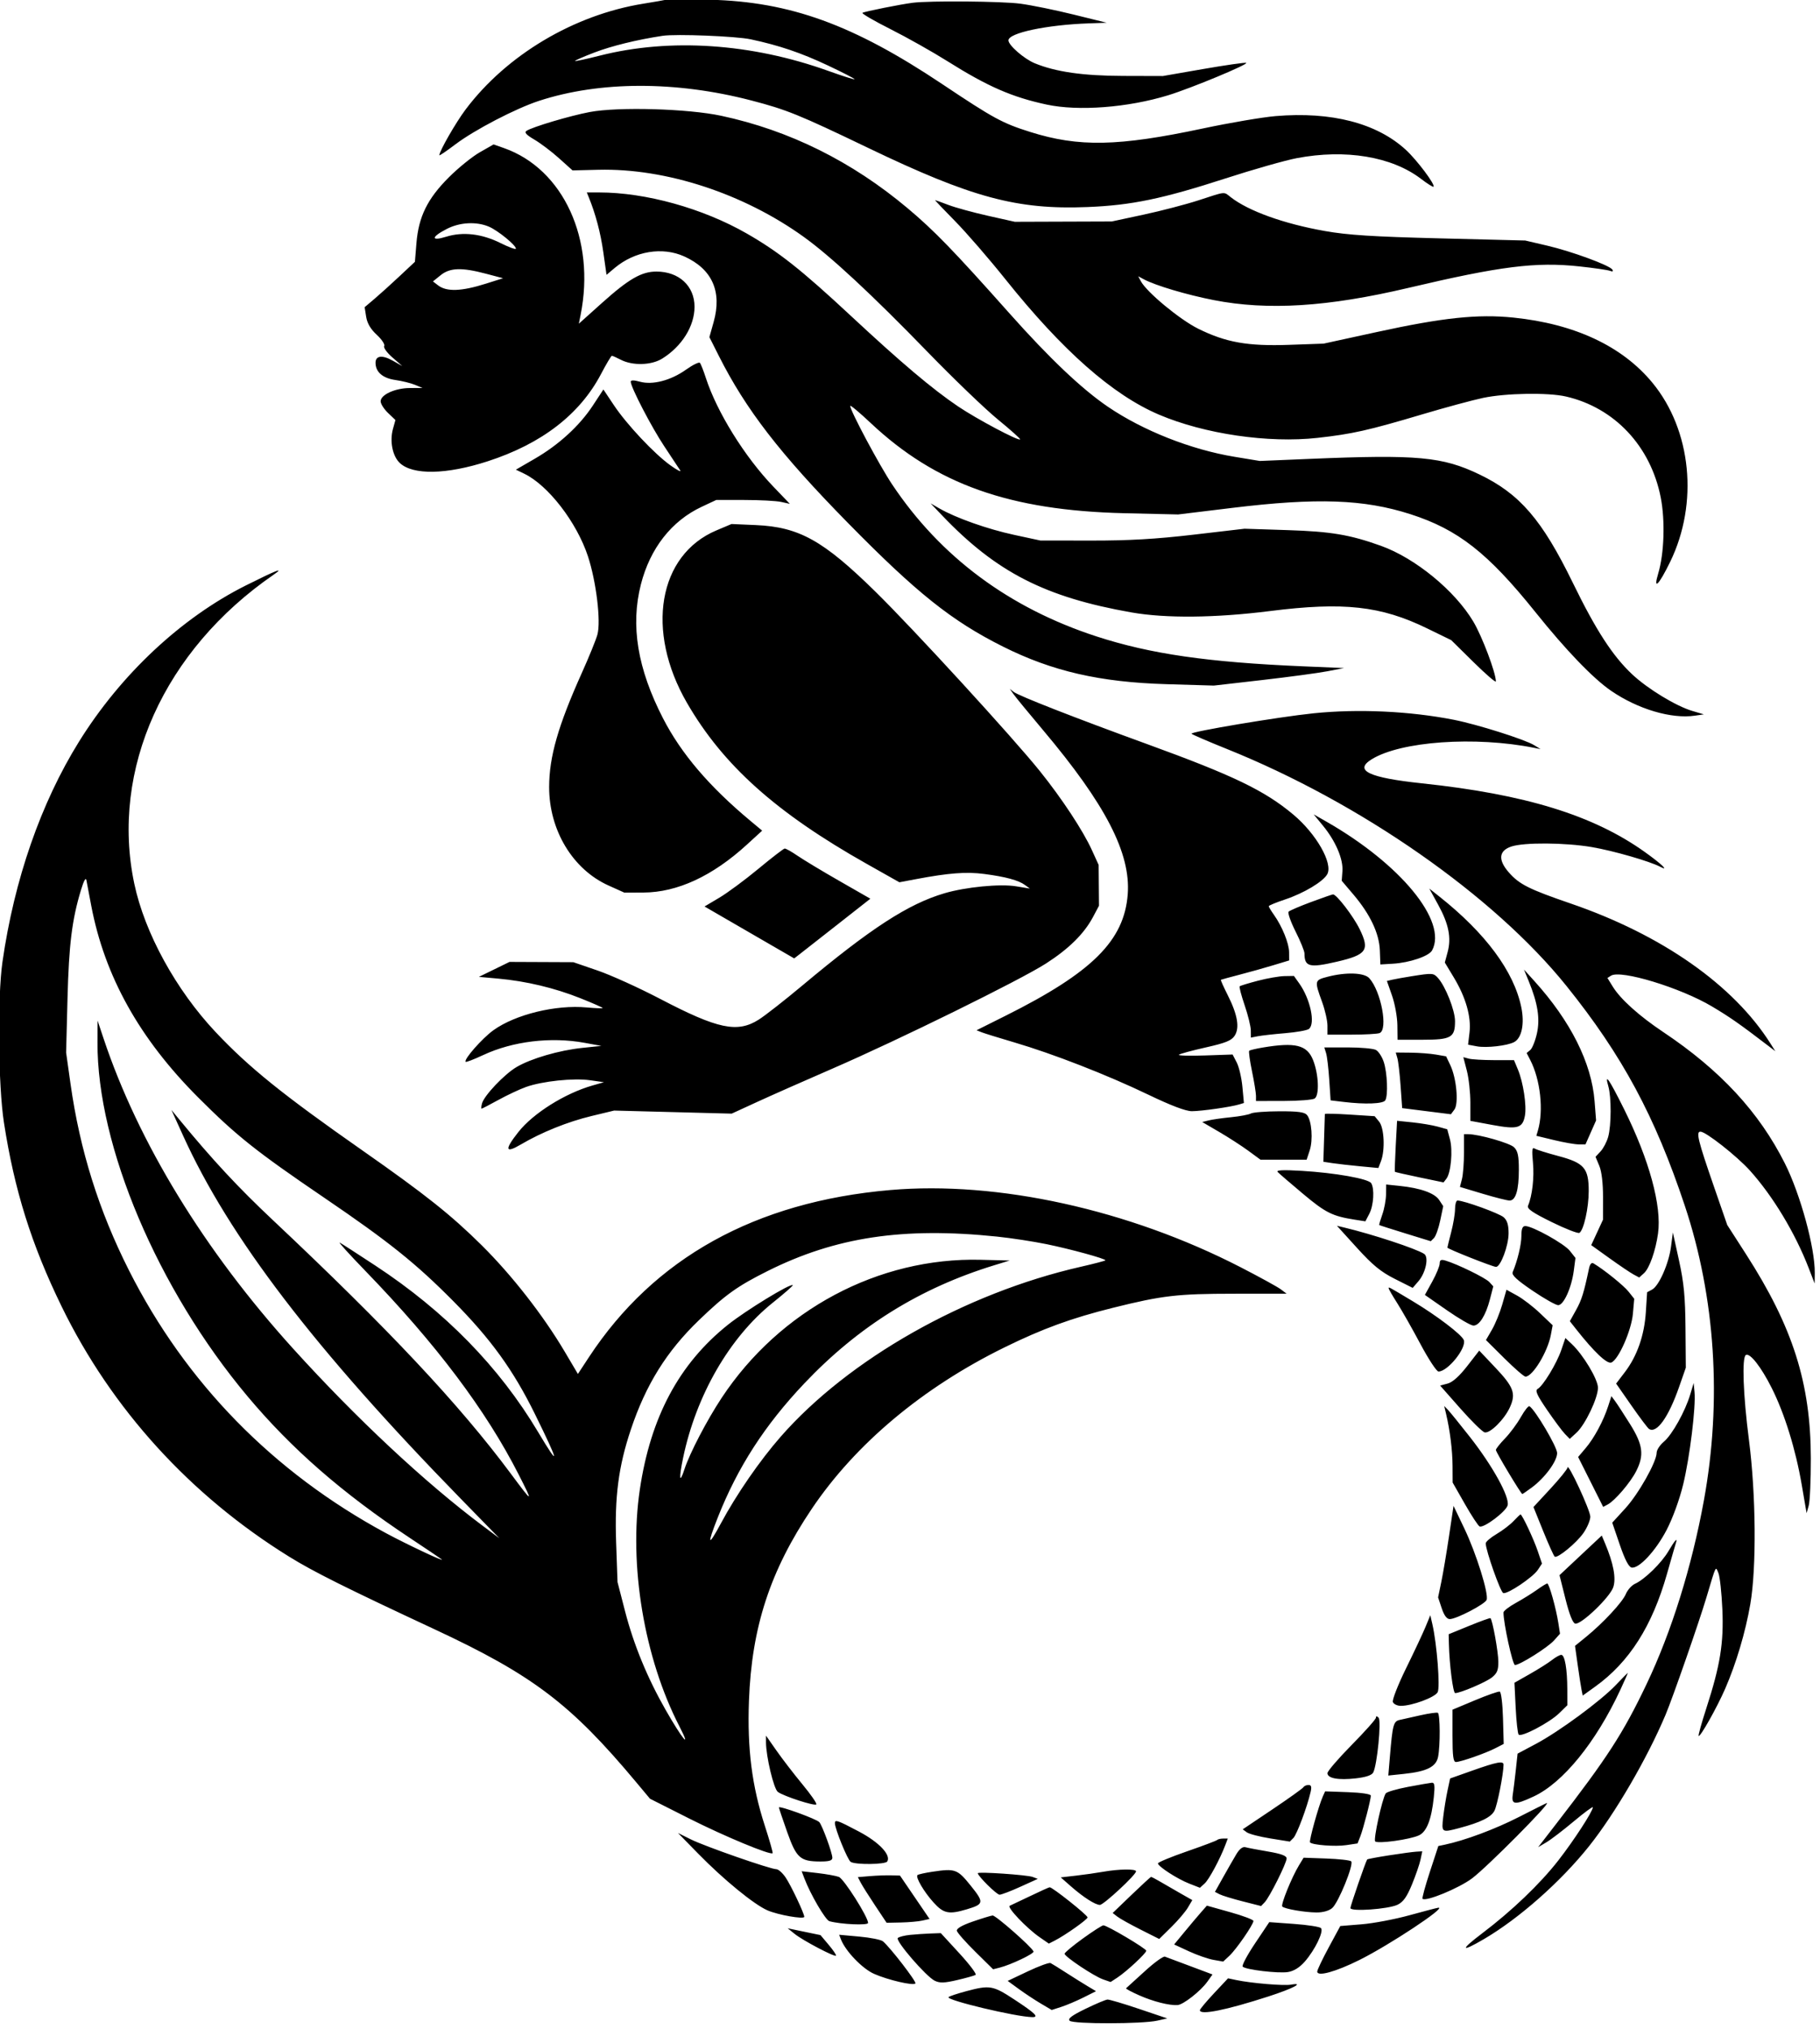 <svg viewBox="91.925 74.031 146.91 163.758" height="163.758mm" width="146.91mm" preserveAspectRatio="xMinYMin meet" version="1.1" xmlns:xlink="http://www.w3.org/1999/xlink" xmlns="http://www.w3.org/2000/svg"><style></style>
<path fill-rule="nonzero" d="M243.278 344.942 C 217.894 357.648,194.215 379.801,177.812 406.188 C 162.855 430.248,152.441 460.210,147.813 492.500 C 145.826 506.365,146.145 540.933,148.394 555.462 C 152.502 581.995,159.173 603.259,170.993 627.500 C 190.584 667.677,221.376 701.533,260.191 725.571 C 269.702 731.461,282.516 737.859,317.000 753.937 C 355.609 771.937,370.491 783.219,396.160 813.947 L 401.546 820.394 416.949 828.166 C 430.717 835.113,448.733 842.601,449.598 841.735 C 449.777 841.556,448.398 836.704,446.533 830.953 C 441.474 815.352,439.628 800.801,440.324 782.000 C 441.392 753.146,448.619 731.049,464.903 706.849 C 482.054 681.360,508.437 659.258,540.500 643.518 C 555.456 636.177,566.727 632.066,583.000 628.017 C 602.307 623.213,608.195 622.527,630.244 622.513 L 650.989 622.500 648.744 620.801 C 647.510 619.866,640.425 615.973,633.000 612.149 C 589.105 589.545,537.740 578.231,495.629 581.892 C 442.836 586.482,403.148 608.505,377.617 647.376 L 373.299 653.951 368.104 645.175 C 359.689 630.960,347.438 615.269,335.564 603.500 C 323.652 591.694,313.466 583.594,289.000 566.475 C 257.631 544.526,244.412 533.871,231.347 520.000 C 215.787 503.482,203.515 481.085,199.459 461.806 C 190.055 417.100,211.144 370.342,254.035 340.802 C 258.587 337.667,255.228 338.960,243.278 344.942  M182.607 470.500 C 187.875 498.139,201.487 522.551,224.460 545.561 C 239.518 560.644,247.130 566.700,274.000 584.977 C 299.233 602.140,309.795 610.605,324.500 625.446 C 339.132 640.213,347.942 652.388,356.377 669.500 C 365.987 688.994,366.408 691.298,357.692 676.693 C 342.476 651.194,321.210 629.440,294.000 611.538 C 287.125 607.015,280.825 602.945,280.000 602.495 C 279.175 602.044,283.688 607.036,290.028 613.587 C 317.802 642.287,337.233 668.101,350.118 693.418 C 355.919 704.815,355.755 704.793,346.989 693.000 C 326.833 665.885,299.127 636.364,253.780 593.683 C 240.149 580.853,230.190 570.150,217.261 554.436 L 214.022 550.500 218.559 560.500 C 236.664 600.413,270.140 644.189,327.459 702.909 L 342.500 718.318 336.000 713.452 C 313.362 696.505,286.393 671.304,261.676 644.000 C 226.920 605.607,201.011 563.210,187.426 522.500 L 185.089 515.500 185.051 524.000 C 184.865 564.630,208.625 620.691,243.840 662.713 C 261.102 683.312,280.980 700.649,307.500 718.238 C 314.100 722.615,319.714 726.404,319.976 726.658 C 321.059 727.706,305.889 720.544,298.000 716.282 C 253.920 692.468,219.675 657.462,197.453 613.500 C 185.588 590.027,178.152 566.320,174.480 540.256 L 172.755 528.012 173.305 506.756 C 173.852 485.656,175.054 475.971,178.568 464.356 C 179.691 460.645,180.476 459.233,180.711 460.500 C 180.915 461.600,181.768 466.100,182.607 470.500  M537.500 600.125 C 543.000 600.694,551.759 602.034,556.964 603.102 C 566.323 605.021,580.000 608.772,580.000 609.419 C 580.000 609.603,575.612 610.754,570.250 611.977 C 524.999 622.297,479.412 648.115,452.786 678.500 C 444.598 687.844,435.455 701.092,429.355 712.452 C 424.268 721.926,423.790 721.115,428.073 710.276 C 435.893 690.486,446.505 674.033,462.000 657.676 C 483.217 635.280,507.327 620.284,536.500 611.340 L 542.500 609.500 531.137 609.216 C 491.112 608.216,452.435 628.826,429.636 663.303 C 423.843 672.063,417.066 685.070,415.039 691.317 C 413.094 697.313,412.815 695.018,414.503 686.899 C 419.620 662.290,432.757 639.557,449.696 626.000 C 454.163 622.425,457.669 619.348,457.487 619.162 C 456.671 618.326,439.087 629.070,432.025 634.720 C 412.924 650.002,401.773 670.877,397.563 699.231 C 393.172 728.799,399.253 765.211,413.054 792.000 C 417.996 801.593,414.257 797.124,407.640 785.528 C 400.517 773.048,395.158 760.018,391.794 747.000 L 388.821 735.500 388.276 719.967 C 387.648 702.108,389.192 690.253,394.029 675.777 C 399.921 658.145,408.044 645.096,420.740 632.867 C 431.077 622.910,435.808 619.526,447.675 613.601 C 474.341 600.285,500.770 596.320,537.500 600.125   M334.880 175.247 C 331.921 176.933,326.456 181.353,322.735 185.068 C 314.352 193.439,310.880 200.481,310.033 210.827 L 309.432 218.176 303.394 223.838 C 300.074 226.952,295.641 230.953,293.544 232.730 L 289.732 235.960 290.331 239.730 C 290.739 242.297,292.069 244.551,294.498 246.793 C 296.460 248.604,297.762 250.576,297.392 251.175 C 297.022 251.774,298.470 253.788,300.609 255.651 L 304.500 259.037 300.742 256.915 C 296.635 254.596,294.000 254.921,294.000 257.746 C 294.000 261.343,296.806 263.785,301.740 264.482 C 304.358 264.852,307.832 265.708,309.460 266.385 L 312.420 267.615 307.460 267.632 C 301.710 267.651,296.000 270.245,296.000 272.839 C 296.000 273.822,297.303 275.874,298.895 277.400 L 301.791 280.174 300.823 283.679 C 299.492 288.498,300.670 294.341,303.509 297.009 C 308.627 301.817,321.817 301.566,337.903 296.356 C 359.089 289.494,374.025 277.996,382.363 262.129 C 384.423 258.208,386.332 255.000,386.604 255.000 C 386.877 255.000,388.455 255.701,390.112 256.558 C 394.719 258.940,402.057 258.746,406.291 256.129 C 414.027 251.348,419.003 243.380,418.996 235.782 C 418.989 227.632,412.886 222.000,404.059 222.000 C 398.235 222.000,393.226 224.885,382.760 234.269 L 373.665 242.424 374.359 238.962 C 380.282 209.430,367.603 181.828,344.347 173.623 L 340.260 172.181 334.880 175.247  M338.355 204.375 C 341.841 205.832,349.000 211.648,349.000 213.024 C 349.000 213.473,346.307 212.494,343.015 210.849 C 335.673 207.181,328.256 206.310,321.694 208.347 C 315.577 210.245,315.763 208.437,322.012 205.250 C 327.056 202.677,333.470 202.334,338.355 204.375  M337.237 222.834 L 343.975 224.615 337.237 226.743 C 327.631 229.779,321.860 229.981,318.500 227.400 L 316.500 225.864 319.500 223.437 C 323.156 220.479,327.741 220.323,337.237 222.834   M408.000 115.458 C 407.175 115.657,403.125 116.363,399.000 117.026 C 371.767 121.405,345.408 137.086,329.294 158.493 C 325.462 163.585,319.000 174.845,319.000 176.431 C 319.000 176.700,321.828 174.780,325.284 172.164 C 332.751 166.511,348.905 158.103,358.029 155.119 C 381.846 147.330,411.663 147.268,441.195 154.945 C 455.102 158.561,459.880 160.500,487.007 173.536 C 527.616 193.051,545.354 197.833,573.000 196.719 C 590.228 196.024,602.340 193.512,627.054 185.507 C 637.898 181.994,650.472 178.418,654.996 177.560 C 674.123 173.932,692.223 176.944,703.633 185.653 C 706.143 187.569,708.365 188.969,708.570 188.763 C 709.342 187.991,702.103 178.340,697.738 174.321 C 686.365 163.850,668.577 159.236,646.698 161.082 C 641.509 161.520,628.639 163.712,618.099 165.953 C 585.050 172.981,569.546 173.291,550.546 167.303 C 539.587 163.849,536.191 162.001,516.000 148.509 C 481.179 125.240,456.480 116.277,425.000 115.486 C 416.475 115.271,408.825 115.259,408.000 115.458  M441.000 130.995 C 452.153 133.379,460.763 136.297,471.257 141.246 C 477.173 144.036,481.871 146.462,481.696 146.637 C 481.521 146.812,476.906 145.349,471.439 143.385 C 441.296 132.558,409.336 130.420,381.869 137.393 C 376.716 138.701,372.357 139.642,372.182 139.485 C 372.007 139.327,375.382 137.849,379.682 136.200 C 386.500 133.586,396.434 131.149,406.500 129.622 C 411.710 128.832,435.267 129.769,441.000 130.995   M427.576 323.418 C 404.768 333.045,399.695 362.768,416.039 391.008 C 430.174 415.432,450.955 434.049,486.382 454.031 L 499.265 461.297 505.882 460.049 C 518.653 457.640,525.503 457.123,532.500 458.038 C 540.912 459.138,545.932 460.499,548.495 462.373 L 550.398 463.764 544.949 462.871 C 538.682 461.843,525.245 463.151,516.941 465.597 C 502.714 469.788,488.025 479.326,461.121 501.846 C 454.313 507.544,446.688 513.510,444.176 515.104 C 435.784 520.426,428.158 518.823,405.497 506.973 C 397.245 502.658,386.220 497.660,380.997 495.868 L 371.500 492.608 359.000 492.554 L 346.500 492.500 340.500 495.430 L 334.500 498.360 342.112 499.049 C 353.013 500.036,364.178 502.700,374.250 506.719 C 379.063 508.639,383.000 510.371,383.000 510.567 C 383.000 510.764,380.188 510.663,376.750 510.344 C 364.632 509.217,348.809 513.077,340.201 519.259 C 335.799 522.421,328.449 530.782,329.312 531.646 C 329.526 531.860,332.619 530.670,336.184 529.001 C 347.762 523.583,362.679 521.782,375.918 524.204 L 382.500 525.408 375.000 526.193 C 365.932 527.141,355.014 530.322,349.265 533.691 C 344.496 536.486,336.524 544.888,335.718 547.970 C 335.426 549.086,335.355 550.000,335.559 550.000 C 335.764 550.000,338.763 548.443,342.225 546.541 C 345.686 544.638,350.539 542.365,353.009 541.489 C 359.394 539.224,371.554 537.945,378.000 538.859 L 383.500 539.639 379.025 540.918 C 368.199 544.015,355.774 551.814,349.968 559.160 C 344.465 566.122,344.771 567.673,350.932 564.040 C 359.044 559.257,369.287 555.134,378.664 552.876 L 387.500 550.749 410.531 551.350 L 433.561 551.951 443.531 547.368 C 449.014 544.847,462.275 538.979,473.000 534.327 C 498.945 523.073,546.540 499.649,556.683 493.143 C 565.674 487.375,571.663 481.448,575.168 474.849 L 577.479 470.500 577.413 462.500 L 577.348 454.500 574.712 448.712 C 571.217 441.037,562.974 428.517,554.347 417.779 C 543.609 404.416,504.809 362.074,489.833 347.377 C 469.404 327.329,459.962 322.078,443.000 321.334 L 433.500 320.917 427.576 323.418   M415.666 260.433 C 409.705 264.670,402.586 266.532,397.602 265.156 C 395.263 264.510,394.000 264.504,394.000 265.140 C 394.000 267.287,402.138 282.963,407.164 290.500 C 410.099 294.900,412.901 299.136,413.391 299.914 C 413.881 300.691,412.146 299.793,409.535 297.917 C 403.184 293.357,392.444 281.927,387.390 274.353 L 383.289 268.205 379.156 274.492 C 373.918 282.460,365.813 289.881,356.380 295.349 L 348.996 299.628 352.248 301.195 C 361.626 305.713,372.828 320.218,377.216 333.524 C 380.488 343.448,382.377 359.052,380.937 364.267 C 380.374 366.305,377.635 373.041,374.850 379.236 C 365.521 399.991,362.039 412.146,362.029 424.000 C 362.015 440.892,371.276 456.250,385.278 462.553 L 391.500 465.354 399.000 465.319 C 412.254 465.256,426.039 458.871,439.500 446.558 L 445.500 441.070 441.000 437.318 C 424.714 423.740,413.770 410.905,406.622 397.000 C 396.647 377.597,393.862 360.681,397.985 344.557 C 401.600 330.424,409.999 319.703,421.782 314.180 L 427.500 311.500 438.500 311.500 C 444.550 311.500,451.041 311.842,452.923 312.260 L 456.347 313.019 449.867 306.260 C 438.625 294.533,427.766 277.038,423.429 263.666 C 422.508 260.825,421.458 258.171,421.097 257.769 C 420.735 257.368,418.291 258.566,415.666 260.433   M377.922 159.491 C 370.180 160.955,355.564 165.303,353.170 166.855 C 352.197 167.486,353.020 168.408,356.244 170.297 C 358.666 171.717,363.021 175.012,365.922 177.620 L 371.196 182.361 381.348 182.115 C 407.777 181.472,438.186 191.415,461.811 208.425 C 472.436 216.076,488.547 231.044,510.324 253.500 C 520.458 263.950,532.843 275.851,537.846 279.946 C 542.849 284.041,546.776 287.557,546.574 287.759 C 545.891 288.442,529.563 279.766,522.265 274.841 C 512.228 268.068,499.979 257.722,480.290 239.385 C 460.912 221.339,451.957 214.255,439.464 207.092 C 422.258 197.226,399.897 191.000,381.669 191.000 L 376.786 191.000 377.501 192.750 C 380.220 199.407,382.165 206.726,383.250 214.392 L 384.510 223.283 387.653 220.638 C 395.569 213.978,406.382 212.177,415.000 216.084 C 425.905 221.028,429.837 229.821,426.485 241.768 L 424.822 247.696 428.507 255.015 C 439.098 276.044,452.471 293.360,478.981 320.365 C 506.062 347.952,519.755 358.880,539.854 368.944 C 559.179 378.620,577.824 382.903,604.000 383.677 L 622.500 384.224 641.500 382.044 C 651.950 380.844,663.425 379.299,667.000 378.610 L 673.500 377.357 657.500 376.679 C 620.198 375.098,597.636 371.837,576.569 364.983 C 542.342 353.848,515.397 333.825,496.456 305.451 C 491.421 297.908,480.003 276.533,480.001 274.646 C 480.000 274.176,483.624 277.201,488.053 281.368 C 513.540 305.344,542.520 315.636,587.500 316.686 L 608.500 317.176 629.791 314.588 C 662.909 310.563,681.292 311.215,699.500 317.062 C 718.163 323.056,729.887 332.245,748.537 355.500 C 760.520 370.441,771.120 381.454,778.164 386.281 C 788.659 393.474,801.782 397.363,811.000 396.013 L 814.500 395.500 810.000 394.171 C 803.570 392.272,792.361 385.438,786.321 379.735 C 778.696 372.535,772.184 362.481,763.163 343.981 C 751.106 319.255,742.361 309.097,726.611 301.521 C 712.061 294.523,702.342 293.630,660.000 295.398 L 640.500 296.213 630.543 294.571 C 613.558 291.771,594.732 284.330,581.000 274.989 C 570.706 267.987,558.083 256.007,542.277 238.239 C 520.490 213.748,512.933 205.950,502.500 197.190 C 480.617 178.816,456.174 166.688,429.500 160.969 C 416.404 158.162,389.092 157.379,377.922 159.491   M420.500 841.979 C 430.364 852.057,442.183 861.738,447.500 864.095 C 451.580 865.904,462.000 867.745,462.000 866.657 C 462.000 865.343,456.768 854.304,454.700 851.257 C 453.490 849.473,451.849 848.011,451.053 848.007 C 448.681 847.996,423.056 839.058,417.574 836.330 L 412.500 833.805 420.500 841.979   M444.000 456.035 C 438.775 460.367,431.894 465.457,428.709 467.346 L 422.918 470.780 430.209 475.008 C 434.219 477.334,442.125 481.912,447.778 485.182 L 458.055 491.127 460.392 489.313 C 461.677 488.316,468.391 483.053,475.312 477.617 L 487.895 467.734 475.723 460.761 C 469.028 456.925,461.658 452.485,459.345 450.894 C 457.032 449.302,454.771 448.035,454.320 448.079 C 453.869 448.122,449.225 451.702,444.000 456.035   M447.000 798.246 C 447.000 803.800,450.035 816.533,451.641 817.717 C 453.939 819.411,465.999 823.334,466.713 822.620 C 467.035 822.299,464.595 818.765,461.290 814.768 C 457.986 810.770,453.419 804.838,451.141 801.584 L 447.000 795.668 447.000 798.246   M452.065 823.821 C 452.101 824.194,453.563 828.542,455.315 833.481 C 458.912 843.626,460.414 844.961,468.250 844.985 C 471.758 844.996,473.000 844.618,473.000 843.538 C 473.000 841.658,469.025 830.795,467.885 829.558 C 466.725 828.301,451.982 822.954,452.065 823.821   M458.277 873.390 C 461.477 875.958,473.862 882.476,474.432 881.892 C 474.642 881.676,473.360 879.773,471.584 877.663 L 468.354 873.826 461.927 872.494 L 455.500 871.161 458.277 873.390   M462.040 851.605 C 464.434 857.902,470.319 867.962,471.856 868.386 C 476.335 869.621,487.000 870.093,487.000 869.057 C 487.000 866.718,477.511 851.765,475.558 851.026 C 474.426 850.598,470.682 849.922,467.237 849.524 L 460.974 848.801 462.040 851.605   M474.000 829.955 C 474.000 832.164,478.967 844.363,480.179 845.132 C 482.067 846.329,493.759 846.199,494.517 844.973 C 496.069 842.462,491.315 837.430,483.473 833.284 C 474.989 828.799,474.000 828.451,474.000 829.955   M476.342 875.450 C 478.124 880.091,484.743 886.989,489.363 889.018 C 494.875 891.438,504.625 893.709,505.546 892.787 C 506.129 892.205,495.664 878.626,492.803 876.252 C 492.056 875.631,487.895 874.802,483.556 874.409 L 475.669 873.694 476.342 875.450   M487.744 850.713 L 482.989 851.110 484.133 853.305 C 484.762 854.512,487.300 858.538,489.772 862.250 L 494.266 869.000 499.883 868.882 C 502.972 868.817,506.757 868.479,508.294 868.132 L 511.088 867.500 505.294 859.000 L 499.500 850.500 496.000 850.408 C 494.075 850.357,490.360 850.494,487.744 850.713   M504.500 116.676 C 499.774 117.269,485.650 120.098,484.804 120.621 C 484.383 120.881,489.318 123.754,495.770 127.005 C 502.221 130.255,512.225 135.886,518.000 139.516 C 533.882 149.500,543.374 153.651,557.000 156.572 C 569.437 159.238,588.768 157.758,604.558 152.932 C 613.500 150.198,636.467 140.656,635.155 140.218 C 634.604 140.035,627.030 141.121,618.326 142.634 L 602.500 145.384 587.000 145.342 C 571.237 145.299,560.563 143.773,552.300 140.379 C 548.153 138.676,542.000 133.319,542.000 131.412 C 542.000 128.499,556.997 125.325,573.500 124.746 L 580.500 124.500 567.500 121.289 C 560.350 119.523,550.980 117.610,546.678 117.039 C 539.387 116.071,511.253 115.829,504.500 116.676   M503.500 873.735 C 501.300 873.954,499.119 874.507,498.653 874.964 C 497.593 876.003,509.740 890.070,513.112 891.708 C 515.096 892.673,516.874 892.619,521.922 891.441 C 525.401 890.630,528.647 889.718,529.137 889.415 C 529.627 889.112,526.759 885.307,522.764 880.958 L 515.500 873.051 511.500 873.194 C 509.300 873.272,505.700 873.516,503.500 873.735   M512.185 849.003 C 509.261 849.440,506.640 850.026,506.361 850.306 C 505.522 851.144,508.874 856.855,512.673 861.060 C 516.592 865.398,518.666 865.818,525.731 863.704 C 532.426 861.701,532.529 861.058,527.215 854.450 C 521.998 847.963,521.164 847.661,512.185 849.003   M516.000 317.545 C 537.237 339.800,556.401 349.615,590.223 355.560 C 603.641 357.918,623.082 357.725,644.500 355.021 C 673.321 351.383,687.945 352.993,706.000 361.790 L 715.500 366.419 724.250 375.047 C 729.063 379.792,733.000 383.185,733.000 382.587 C 732.999 379.226,727.641 365.011,724.174 359.176 C 716.966 347.044,701.417 334.286,687.952 329.457 C 675.828 325.109,668.424 323.861,651.500 323.314 L 634.500 322.765 614.500 325.099 C 599.790 326.815,589.210 327.426,574.500 327.408 L 554.500 327.383 544.206 325.164 C 533.812 322.923,521.437 318.550,515.000 314.844 L 511.500 312.829 516.000 317.545   M616.500 194.075 C 611.550 195.686,601.875 198.211,595.000 199.687 L 582.500 202.369 563.500 202.434 L 544.500 202.500 534.000 200.151 C 528.225 198.858,521.250 196.946,518.500 195.901 C 515.750 194.856,513.383 194.001,513.240 194.001 C 513.097 194.000,516.631 197.713,521.094 202.250 C 525.557 206.787,534.425 217.025,540.801 225.000 C 563.216 253.038,582.848 270.343,601.001 278.068 C 618.815 285.649,643.826 289.310,663.136 287.163 C 676.726 285.651,683.050 284.232,704.019 277.989 C 713.104 275.283,723.904 272.361,728.019 271.495 C 736.895 269.626,753.497 269.352,760.469 270.960 C 779.501 275.350,793.647 290.416,797.593 310.500 C 799.379 319.590,798.952 332.524,796.609 340.305 C 794.550 347.144,796.831 344.914,801.309 335.710 C 812.477 312.759,809.647 284.162,794.371 265.607 C 782.539 251.235,763.932 242.504,739.875 240.035 C 725.918 238.603,712.283 240.040,686.500 245.659 L 665.500 250.237 652.000 250.712 C 635.755 251.283,627.245 249.777,616.370 244.403 C 609.204 240.862,596.190 230.093,593.895 225.803 L 592.849 223.849 595.049 225.026 C 599.617 227.471,611.784 231.091,622.447 233.179 C 643.613 237.322,667.124 235.850,698.672 228.405 C 734.777 219.884,748.648 218.139,765.700 219.975 C 771.408 220.590,776.809 221.373,777.703 221.716 C 778.743 222.116,779.083 221.943,778.646 221.235 C 777.610 219.560,762.710 214.084,753.064 211.834 L 744.500 209.836 711.000 208.990 C 684.696 208.325,675.030 207.708,666.000 206.115 C 649.962 203.286,636.071 198.295,629.115 192.863 C 626.250 190.625,627.452 190.509,616.500 194.075   M525.320 895.847 C 521.921 896.756,518.864 897.783,518.525 898.128 C 517.394 899.284,544.821 905.840,551.309 905.965 C 554.120 906.019,552.551 904.477,544.257 899.031 C 535.881 893.533,534.707 893.335,525.320 895.847   M528.000 868.529 C 523.807 869.977,521.602 871.257,521.789 872.136 C 521.947 872.886,525.207 876.587,529.033 880.360 L 535.989 887.220 538.528 886.582 C 542.925 885.479,552.192 881.066,551.839 880.245 C 551.037 878.382,536.960 866.013,535.790 866.143 C 535.080 866.221,531.575 867.295,528.000 868.529   M544.012 387.617 C 544.830 388.782,550.005 395.082,555.511 401.617 C 580.084 430.786,589.955 449.904,588.745 465.984 C 587.378 484.128,574.855 496.600,541.000 513.532 L 529.500 519.283 531.500 520.073 C 532.600 520.508,538.385 522.300,544.356 524.056 C 559.489 528.507,580.751 536.800,596.741 544.490 C 605.749 548.821,611.488 550.997,613.890 550.992 C 617.642 550.985,629.103 549.348,632.384 548.352 L 634.269 547.780 633.675 541.418 C 633.348 537.919,632.351 533.645,631.459 531.920 L 629.837 528.784 618.954 529.157 C 612.968 529.362,608.392 529.234,608.785 528.873 C 609.178 528.512,613.904 527.227,619.286 526.018 C 627.098 524.263,629.386 523.340,630.630 521.443 C 632.669 518.329,631.801 513.202,627.937 505.541 C 626.312 502.320,625.099 499.606,625.241 499.512 C 625.384 499.417,628.650 498.523,632.500 497.525 C 636.350 496.527,642.313 494.858,645.750 493.815 L 652.000 491.920 651.978 488.710 C 651.954 485.236,649.240 478.551,646.016 474.023 C 644.907 472.466,644.000 470.960,644.000 470.677 C 644.000 470.394,646.861 469.211,650.359 468.047 C 657.749 465.588,665.389 461.010,666.940 458.113 C 669.217 453.857,662.589 442.259,653.569 434.720 C 642.331 425.326,630.138 419.453,596.368 407.167 C 568.141 396.898,546.028 388.249,544.070 386.714 L 542.523 385.500 544.012 387.617   M530.000 849.577 C 530.000 850.691,537.397 858.000,538.523 858.000 C 539.233 858.000,542.893 856.603,546.657 854.896 L 553.500 851.792 551.500 851.041 C 549.311 850.218,530.000 848.903,530.000 849.577   M550.500 858.545 C 546.650 860.400,543.050 862.106,542.500 862.336 C 541.270 862.851,549.124 871.121,554.152 874.605 L 557.836 877.158 560.168 875.965 C 564.274 873.865,573.000 867.694,573.000 866.891 C 573.000 865.992,559.117 854.957,558.148 855.086 C 557.791 855.133,554.350 856.690,550.500 858.545   M549.601 888.031 L 541.703 891.772 546.101 894.975 C 548.521 896.737,552.404 899.301,554.731 900.673 L 558.962 903.168 562.731 901.947 C 564.804 901.276,568.709 899.619,571.410 898.266 L 576.319 895.805 572.910 893.768 C 571.034 892.648,567.250 890.277,564.500 888.500 C 561.750 886.723,559.050 885.049,558.500 884.780 C 557.950 884.510,553.946 885.974,549.601 888.031   M579.000 849.029 C 576.525 849.472,571.800 850.145,568.500 850.524 L 562.500 851.215 566.500 854.732 C 571.339 858.988,576.026 861.991,577.837 861.996 C 579.298 862.000,592.000 850.203,592.000 848.841 C 592.000 847.825,585.182 847.923,579.000 849.029   M571.150 875.167 C 567.218 878.009,564.000 880.692,564.000 881.130 C 564.000 882.261,575.507 889.932,579.062 891.171 L 582.034 892.208 584.681 890.473 C 588.251 888.134,596.000 880.937,596.000 879.960 C 596.000 879.101,580.647 870.000,579.197 870.000 C 578.704 870.000,575.083 872.325,571.150 875.167   M572.186 902.716 C 566.803 905.334,565.168 906.567,565.993 907.386 C 567.328 908.714,594.444 908.678,600.361 907.341 L 604.222 906.468 593.165 902.734 C 587.084 900.680,581.521 899.036,580.804 899.080 C 580.087 899.123,576.209 900.760,572.186 902.716   M590.171 858.113 L 582.841 865.163 584.671 866.584 C 585.677 867.365,589.781 869.656,593.791 871.674 L 601.082 875.344 605.825 870.672 C 608.434 868.102,611.351 864.675,612.308 863.056 L 614.047 860.112 609.273 857.397 C 606.648 855.905,603.097 853.854,601.382 852.842 C 599.667 851.829,598.092 851.014,597.882 851.032 C 597.672 851.049,594.202 854.236,590.171 858.113   M595.314 888.090 C 591.566 891.531,588.318 894.487,588.096 894.660 C 587.874 894.833,590.179 896.074,593.218 897.418 C 598.783 899.879,604.987 901.452,608.281 901.236 C 610.532 901.089,617.336 895.741,619.960 892.056 L 621.958 889.250 613.229 885.976 C 608.428 884.176,603.966 882.508,603.314 882.269 C 602.661 882.030,599.061 884.650,595.314 888.090   M623.775 836.558 C 623.468 836.866,618.105 838.886,611.858 841.049 C 605.611 843.212,600.535 845.323,600.577 845.741 C 600.704 846.987,608.186 851.819,612.765 853.613 L 617.030 855.283 618.860 853.627 C 620.590 852.061,624.852 844.150,626.979 838.555 L 627.950 836.000 626.142 836.000 C 625.147 836.000,624.082 836.251,623.775 836.558   M617.469 864.892 C 616.208 866.327,613.320 869.750,611.051 872.500 L 606.926 877.500 612.713 880.175 C 615.896 881.647,620.223 883.155,622.328 883.526 L 626.156 884.202 628.627 881.881 C 631.353 879.320,638.000 869.673,638.000 868.278 C 638.000 867.793,633.896 866.246,628.881 864.840 L 619.762 862.285 617.469 864.892   M661.500 395.091 C 647.913 396.491,612.952 402.355,613.747 403.100 C 614.161 403.488,620.350 406.155,627.500 409.027 C 679.950 430.095,732.241 466.576,760.674 501.938 C 782.498 529.081,795.330 552.907,807.019 587.995 C 819.013 623.995,821.635 664.495,814.501 703.548 C 809.745 729.584,801.814 754.990,792.040 775.500 C 782.834 794.819,776.696 804.300,756.480 830.434 L 749.570 839.367 752.774 837.474 C 754.537 836.433,759.359 832.749,763.490 829.287 C 767.620 825.825,770.999 823.332,770.997 823.746 C 770.992 825.320,763.516 836.822,757.422 844.631 C 750.275 853.790,739.270 864.323,727.688 873.088 C 718.867 879.765,719.147 880.767,728.332 875.386 C 742.104 867.317,758.389 852.926,769.490 839.013 C 779.696 826.221,792.300 804.578,799.488 787.500 C 802.296 780.830,812.655 751.085,815.510 741.500 C 819.376 728.515,819.060 729.153,820.210 732.000 C 820.765 733.375,821.453 739.701,821.739 746.058 C 822.336 759.336,820.924 768.086,815.462 784.955 C 813.600 790.705,812.243 795.576,812.446 795.780 C 813.045 796.379,819.653 784.631,822.851 777.282 C 827.162 767.376,830.797 755.141,832.695 744.156 C 835.162 729.874,834.923 701.155,832.161 679.787 C 829.892 662.242,829.352 647.519,830.939 646.537 C 832.523 645.559,836.881 651.098,841.060 659.402 C 846.120 669.457,850.466 683.479,852.868 697.500 L 854.753 708.500 855.595 705.500 C 856.058 703.850,856.425 695.525,856.410 687.000 C 856.360 657.560,849.379 635.583,831.000 606.999 L 823.655 595.576 818.449 580.538 C 812.168 562.396,811.335 558.996,813.171 559.010 C 815.297 559.025,827.444 568.588,832.569 574.281 C 841.558 584.267,850.314 598.802,855.588 612.493 L 857.902 618.500 857.951 614.360 C 858.066 604.607,852.339 583.604,846.264 571.500 C 836.139 551.330,820.932 534.909,798.500 519.927 C 789.154 513.685,781.857 507.123,778.848 502.255 L 776.711 498.797 778.106 497.900 C 781.894 495.465,805.324 502.596,817.651 509.936 C 824.803 514.196,828.543 516.812,839.891 525.497 L 842.500 527.494 840.607 524.497 C 826.110 501.542,798.057 481.883,762.286 469.611 C 745.974 464.014,742.181 462.109,738.098 457.459 C 733.792 452.555,734.110 448.974,739.000 447.306 C 743.943 445.621,760.135 445.727,770.619 447.514 C 778.995 448.941,793.245 453.044,797.371 455.215 C 801.125 457.191,797.948 454.139,791.349 449.430 C 771.158 435.022,744.515 426.815,704.000 422.525 C 683.171 420.320,677.250 417.481,684.341 413.098 C 695.761 406.040,724.825 403.994,748.000 408.616 L 750.500 409.114 748.000 407.578 C 744.314 405.313,725.696 399.428,716.500 397.621 C 699.193 394.220,678.970 393.290,661.500 395.091   M622.548 896.630 C 619.521 899.859,617.034 902.837,617.022 903.250 C 616.962 905.319,627.268 903.248,644.000 897.828 C 653.512 894.747,658.223 892.267,652.706 893.244 C 649.866 893.748,637.145 892.676,631.276 891.440 L 628.052 890.760 622.548 896.630   M637.000 551.896 C 636.175 552.355,632.676 553.011,629.225 553.353 C 625.773 553.695,621.820 554.258,620.441 554.604 L 617.932 555.234 624.602 559.132 C 628.271 561.275,633.409 564.598,636.020 566.515 L 640.768 570.000 649.806 570.000 L 658.845 570.000 660.039 566.381 C 661.405 562.243,660.842 554.719,659.000 552.501 C 658.047 551.352,655.495 551.007,648.128 551.030 C 642.832 551.047,637.825 551.437,637.000 551.896   M631.249 842.215 C 630.173 844.022,627.858 848.062,626.105 851.193 L 622.918 856.886 624.709 857.818 C 625.694 858.331,629.760 859.581,633.744 860.595 L 640.989 862.440 642.403 860.970 C 644.319 858.978,651.000 845.630,651.000 843.794 C 651.000 842.745,648.910 841.964,643.750 841.084 C 639.763 840.405,635.759 839.642,634.853 839.390 C 633.776 839.089,632.529 840.068,631.249 842.215   M639.770 499.871 C 636.069 500.836,632.846 501.823,632.608 502.063 C 632.370 502.303,633.249 505.650,634.562 509.500 C 635.874 513.350,636.960 517.773,636.974 519.329 L 637.000 522.159 639.750 521.623 C 641.263 521.328,646.100 520.788,650.500 520.423 C 654.900 520.058,659.063 519.309,659.750 518.758 C 662.346 516.676,660.290 507.025,655.953 500.934 L 653.864 498.000 650.182 498.058 C 648.157 498.089,643.472 498.905,639.770 499.871   M638.621 877.087 C 635.547 881.677,633.373 885.773,633.788 886.188 C 634.999 887.399,647.758 888.914,651.554 888.297 C 653.822 887.930,656.086 886.527,658.080 884.256 C 662.121 879.653,665.684 872.278,664.450 871.069 C 663.927 870.557,659.159 869.824,653.854 869.440 L 644.208 868.741 638.621 877.087   M657.565 815.895 C 657.261 816.387,651.789 820.298,645.405 824.585 L 633.799 832.380 635.404 833.553 C 636.287 834.199,640.437 835.280,644.626 835.956 L 652.244 837.185 653.661 835.767 C 655.012 834.417,659.060 823.602,660.406 817.750 C 660.873 815.717,660.657 815.000,659.578 815.000 C 658.775 815.000,657.869 815.403,657.565 815.895   M641.652 526.049 C 638.986 526.496,636.596 527.071,636.340 527.326 C 636.085 527.582,636.579 531.194,637.438 535.353 C 638.297 539.513,639.000 543.835,639.000 544.958 L 639.000 547.000 649.750 546.985 C 655.663 546.976,661.161 546.551,661.970 546.040 C 663.908 544.814,663.571 536.467,661.361 530.945 C 658.995 525.031,654.449 523.901,641.652 526.049   M647.500 574.817 C 648.050 575.406,652.550 579.282,657.500 583.431 C 666.279 590.790,668.957 592.125,677.685 593.496 L 681.869 594.154 683.435 591.127 C 685.112 587.883,685.499 581.336,684.141 579.194 C 683.042 577.461,670.028 575.149,657.000 574.373 C 649.561 573.929,646.791 574.059,647.500 574.817   M655.838 846.500 C 652.975 851.212,648.625 861.958,649.305 862.639 C 650.232 863.565,657.953 864.907,662.639 864.956 C 665.181 864.983,667.575 864.325,668.844 863.250 C 671.297 861.172,677.451 846.042,676.299 844.920 C 675.860 844.491,671.486 843.997,666.580 843.820 L 657.661 843.500 655.838 846.500   M660.547 469.052 C 656.172 470.677,652.234 472.366,651.794 472.806 C 651.355 473.245,652.570 476.731,654.494 480.552 C 656.419 484.374,657.995 488.251,657.997 489.168 C 658.007 494.429,659.907 494.921,670.626 492.435 C 682.385 489.708,683.655 487.903,679.621 479.658 C 677.131 474.568,670.515 465.951,669.172 466.049 C 668.802 466.075,664.921 467.427,660.547 469.052   M665.190 819.500 C 663.551 823.149,659.691 837.024,660.179 837.512 C 661.213 838.546,670.079 839.215,674.320 838.579 L 678.795 837.908 679.858 835.204 C 681.055 832.158,684.000 820.762,684.000 819.177 C 684.000 818.565,680.341 818.011,675.044 817.821 L 666.088 817.500 665.190 819.500   M665.286 439.173 C 670.206 445.178,673.210 452.204,672.870 456.912 L 672.596 460.709 677.176 466.104 C 683.748 473.847,687.291 481.335,687.536 488.000 L 687.738 493.500 692.619 493.209 C 699.223 492.815,706.800 490.241,708.010 487.982 C 714.110 476.584,695.682 454.149,666.555 437.512 L 661.609 434.687 665.286 439.173  M710.403 470.128 C 714.525 477.635,715.602 483.050,714.090 488.664 L 712.992 492.744 716.537 498.622 C 721.211 506.374,723.394 514.027,722.671 520.131 L 722.103 524.929 725.558 525.577 C 729.304 526.280,737.485 525.346,740.170 523.909 C 743.147 522.316,744.290 516.717,742.957 510.262 C 740.050 496.192,728.952 481.218,710.737 466.792 L 706.903 463.755 710.403 470.128   M667.000 498.338 C 661.907 499.670,661.867 499.860,664.914 508.225 C 666.061 511.374,667.000 515.536,667.000 517.475 L 667.000 521.000 676.418 521.000 C 681.598 521.000,686.548 520.727,687.418 520.393 C 690.846 519.077,688.029 504.004,683.398 498.888 C 681.399 496.679,674.259 496.439,667.000 498.338   M699.115 866.054 C 693.403 867.629,684.973 869.222,680.382 869.595 L 672.034 870.272 667.517 878.627 C 665.033 883.222,663.000 887.494,663.000 888.121 C 663.000 890.197,670.188 888.224,679.500 883.591 C 691.262 877.740,713.903 862.754,710.464 863.096 C 709.934 863.148,704.827 864.480,699.115 866.054   M665.987 552.099 C 665.981 552.320,665.846 556.619,665.688 561.654 L 665.402 570.809 668.951 571.347 C 670.903 571.644,675.752 572.194,679.727 572.570 L 686.953 573.254 687.977 570.562 C 689.649 566.164,689.243 557.517,687.250 555.089 L 685.500 552.956 675.750 552.327 C 670.388 551.981,665.994 551.879,665.987 552.099   M666.469 528.250 C 666.855 529.487,667.411 534.156,667.704 538.625 L 668.238 546.750 673.369 547.366 C 681.779 548.377,688.814 548.111,689.655 546.750 C 690.808 544.885,690.454 535.905,689.061 531.685 C 688.389 529.650,687.005 527.538,685.986 526.992 C 684.966 526.447,679.999 526.000,674.949 526.000 L 665.767 526.000 666.469 528.250   M686.000 788.640 C 686.000 789.211,681.725 794.017,676.500 799.319 C 671.275 804.621,667.000 809.595,667.000 810.371 C 667.000 812.402,671.265 813.182,678.120 812.407 C 682.061 811.961,684.364 811.187,684.934 810.117 C 686.477 807.224,688.187 789.787,687.040 788.640 C 686.320 787.920,686.000 787.920,686.000 788.640   M678.561 604.536 C 684.722 611.322,687.916 613.940,693.408 616.706 L 700.406 620.230 702.658 617.611 C 705.537 614.264,706.810 608.131,704.882 606.895 C 701.661 604.830,684.742 599.252,673.606 596.583 L 670.712 595.890 678.561 604.536   M691.149 842.570 C 686.556 843.284,682.696 844.011,682.572 844.185 C 681.974 845.022,676.000 862.335,676.000 863.230 C 676.000 864.719,690.840 863.672,694.472 861.927 C 696.700 860.857,698.112 858.873,700.115 854.000 C 701.585 850.425,703.096 846.038,703.473 844.250 L 704.159 841.000 701.829 841.135 C 700.548 841.209,695.742 841.855,691.149 842.570   M698.500 815.761 C 694.100 816.592,690.197 817.744,689.826 818.322 C 688.407 820.532,684.945 836.345,685.711 837.111 C 686.738 838.138,699.462 836.367,702.900 834.719 C 705.912 833.276,707.772 828.478,708.677 819.816 C 709.160 815.191,709.000 814.026,707.892 814.125 C 707.127 814.194,702.900 814.930,698.500 815.761   M689.956 583.610 C 689.932 585.750,689.277 589.283,688.501 591.462 C 687.725 593.641,687.182 595.504,687.295 595.602 C 687.408 595.701,691.997 597.167,697.494 598.861 L 707.487 601.941 708.754 600.675 C 709.450 599.979,710.548 596.889,711.194 593.810 L 712.369 588.211 710.785 585.794 C 709.018 583.098,703.455 581.109,695.336 580.271 L 690.000 579.720 689.956 583.610   M700.000 498.109 C 696.975 498.590,693.555 499.204,692.399 499.473 L 690.298 499.963 692.318 505.732 C 693.428 508.904,694.366 514.087,694.402 517.250 L 694.467 523.000 704.162 523.000 C 715.514 523.000,717.005 522.149,716.990 515.679 C 716.980 511.452,713.244 502.032,710.277 498.753 C 708.548 496.843,708.122 496.817,700.000 498.109   M691.000 620.422 C 691.000 620.718,692.511 623.332,694.359 626.231 C 696.206 629.129,700.296 636.337,703.447 642.250 C 706.598 648.163,709.778 653.000,710.512 653.000 C 714.157 653.000,721.600 643.727,720.421 640.654 C 719.607 638.534,709.793 631.069,700.500 625.502 C 690.502 619.513,691.000 619.779,691.000 620.422   M703.500 787.677 C 700.200 788.412,696.507 789.239,695.294 789.515 C 692.870 790.066,692.523 791.373,691.471 803.900 L 690.849 811.301 696.919 810.666 C 705.908 809.727,709.569 807.907,710.352 803.988 C 711.243 799.537,711.169 787.206,710.250 786.729 C 709.837 786.515,706.800 786.942,703.500 787.677   M705.454 753.000 C 704.434 755.475,701.004 762.785,697.830 769.245 C 694.656 775.705,692.319 781.667,692.636 782.495 C 692.954 783.323,694.364 784.000,695.769 784.000 C 700.154 784.000,709.097 780.687,710.181 778.661 C 711.217 776.726,709.901 759.756,708.114 752.000 L 707.307 748.500 705.454 753.000   M693.755 564.627 C 693.463 570.057,693.318 574.607,693.433 574.738 C 693.548 574.869,697.885 575.858,703.071 576.936 L 712.500 578.895 713.624 577.429 C 715.391 575.124,716.177 566.372,715.008 562.029 L 713.944 558.079 710.222 557.046 C 708.175 556.478,703.752 555.730,700.393 555.383 L 694.285 554.753 693.755 564.627   M694.412 530.250 C 694.766 531.487,695.332 536.390,695.669 541.144 L 696.282 549.789 705.834 550.991 L 715.386 552.193 716.752 550.347 C 718.476 548.016,717.564 538.049,715.164 533.001 L 713.500 529.501 709.500 528.808 C 707.300 528.427,702.860 528.089,699.633 528.058 L 693.767 528.000 694.412 530.250   M742.000 827.563 C 732.783 832.285,720.823 836.748,712.975 838.395 L 710.450 838.925 707.135 849.039 C 705.311 854.602,704.017 859.350,704.258 859.591 C 705.498 860.831,718.452 855.497,723.655 851.604 C 729.580 847.169,754.863 821.696,752.946 822.092 C 752.701 822.143,747.775 824.605,742.000 827.563   M710.982 610.683 C 710.972 611.682,709.663 614.859,708.073 617.743 L 705.182 622.986 713.815 628.993 C 718.563 632.297,723.237 635.000,724.201 635.000 C 726.523 635.000,729.029 631.016,730.658 624.739 L 731.981 619.637 730.455 617.950 C 728.983 616.324,717.882 610.890,713.250 609.527 C 711.502 609.013,710.996 609.271,710.982 610.683   M714.630 717.569 C 713.653 724.131,712.292 732.200,711.605 735.500 L 710.357 741.500 711.773 745.750 C 712.717 748.587,713.769 750.000,714.934 750.000 C 717.533 750.000,728.723 744.165,729.373 742.471 C 730.266 740.142,725.337 724.334,720.673 714.569 L 716.407 705.637 714.630 717.569   M721.767 650.864 C 718.697 654.817,716.031 657.201,714.106 657.714 L 711.154 658.500 719.089 667.500 C 723.454 672.450,727.741 676.655,728.618 676.844 C 730.769 677.308,736.373 671.718,738.511 666.975 C 740.931 661.610,739.980 659.052,732.715 651.385 L 726.477 644.800 721.767 650.864   M723.784 809.364 L 715.068 812.454 714.041 817.246 C 713.475 819.881,712.723 824.504,712.369 827.519 C 711.648 833.652,711.743 833.720,718.500 831.928 C 727.018 829.670,731.126 827.656,732.445 825.093 C 733.567 822.913,736.000 810.569,736.000 807.058 C 736.000 805.468,733.382 805.962,723.784 809.364   M713.463 669.500 C 715.023 676.074,715.990 683.820,716.023 690.000 L 716.058 696.500 720.875 704.949 C 723.525 709.596,726.123 713.541,726.649 713.716 C 728.434 714.311,737.004 707.830,737.607 705.429 C 738.436 702.128,731.722 689.974,722.768 678.567 C 718.854 673.580,714.999 668.825,714.201 668.000 L 712.752 666.500 713.463 669.500   M717.000 589.290 C 717.000 591.099,716.325 595.171,715.500 598.339 C 714.675 601.506,714.000 604.253,714.000 604.444 C 714.000 604.940,731.806 612.000,733.056 612.000 C 734.843 612.000,737.955 603.721,737.978 598.905 C 737.994 595.626,737.451 593.813,736.083 592.575 C 734.391 591.044,720.490 586.000,717.962 586.000 C 717.433 586.000,717.000 587.480,717.000 589.290   M722.500 752.665 L 714.500 755.938 714.588 759.719 C 714.776 767.750,716.211 779.000,717.048 779.000 C 719.072 779.000,729.032 774.762,731.417 772.887 C 733.473 771.270,733.993 770.002,733.965 766.677 C 733.932 762.734,731.646 750.182,730.863 749.642 C 730.663 749.505,726.900 750.865,722.500 752.665   M724.752 781.836 L 716.004 785.500 716.002 795.750 C 716.000 803.665,716.306 806.000,717.343 806.000 C 719.198 806.000,728.990 802.574,732.872 800.566 L 736.069 798.913 735.785 788.788 C 735.625 783.111,735.061 778.555,734.500 778.417 C 733.950 778.282,729.563 779.821,724.752 781.836   M720.500 567.250 C 720.500 571.237,720.143 575.887,719.707 577.583 L 718.915 580.665 727.803 583.333 C 732.692 584.800,737.447 586.000,738.370 586.000 C 740.772 586.000,742.000 581.917,742.000 573.935 C 742.000 568.508,741.596 566.596,740.140 565.140 C 738.476 563.476,726.295 560.000,722.127 560.000 L 720.500 560.000 720.500 567.250   M721.625 535.134 C 722.381 538.050,723.000 543.664,723.000 547.609 L 723.000 554.782 731.594 556.376 C 741.493 558.213,743.469 557.656,744.377 552.777 C 745.113 548.823,743.725 539.670,741.628 534.653 L 740.102 531.000 732.301 530.986 C 728.010 530.979,723.544 530.716,722.375 530.402 L 720.249 529.832 721.625 535.134   M739.924 711.595 C 738.591 713.023,735.587 715.315,733.250 716.690 C 730.913 718.065,729.009 719.710,729.020 720.345 C 729.071 723.229,734.792 739.431,735.889 739.796 C 737.543 740.348,747.552 733.613,749.502 730.637 L 751.063 728.255 749.414 723.378 C 747.813 718.644,743.282 709.000,742.657 709.000 C 742.488 709.000,741.258 710.168,739.924 711.595   M735.498 626.729 C 734.588 629.903,732.779 634.337,731.478 636.581 L 729.113 640.663 736.330 647.831 C 740.299 651.774,744.021 655.000,744.599 655.000 C 747.410 655.000,753.285 645.331,754.540 638.639 L 755.247 634.870 750.338 630.185 C 747.638 627.608,743.567 624.478,741.291 623.229 L 737.154 620.959 735.498 626.729   M742.780 670.849 C 741.326 673.437,738.530 677.207,736.568 679.227 C 734.605 681.248,733.000 683.279,733.000 683.742 C 733.000 684.570,742.861 701.000,743.357 701.000 C 743.497 701.000,745.161 699.858,747.056 698.462 C 752.190 694.678,757.000 688.139,757.000 684.943 C 757.000 682.530,748.403 667.985,746.156 666.597 C 745.754 666.348,744.235 668.262,742.780 670.849   M749.000 738.597 C 747.075 739.972,743.362 742.271,740.750 743.707 C 738.138 745.143,735.993 746.809,735.984 747.409 C 735.925 751.421,739.548 768.000,740.483 768.000 C 742.406 768.000,753.367 761.095,755.816 758.341 L 758.131 755.736 757.490 751.618 C 756.567 745.691,753.843 735.992,753.118 736.049 C 752.778 736.076,750.925 737.223,749.000 738.597   M743.000 599.841 C 743.000 603.238,741.494 609.512,739.590 614.049 C 739.112 615.188,741.163 617.108,747.332 621.299 C 751.948 624.435,756.487 627.000,757.419 627.000 C 759.565 627.000,762.645 620.195,763.528 613.500 L 764.187 608.500 761.990 605.710 C 759.778 602.902,747.363 596.000,744.525 596.000 C 743.423 596.000,743.000 597.066,743.000 599.841   M780.000 775.845 C 774.096 782.050,757.833 794.027,748.732 798.874 L 741.500 802.725 740.812 809.112 C 740.433 812.626,739.899 816.962,739.624 818.750 C 739.001 822.814,740.419 822.949,747.772 819.526 C 759.279 814.169,772.200 798.284,781.754 777.750 C 783.482 774.038,784.806 771.026,784.697 771.058 C 784.589 771.089,782.475 773.243,780.000 775.845   M755.000 766.025 C 753.625 767.115,749.750 769.567,746.388 771.475 L 740.276 774.944 740.754 784.722 C 741.017 790.100,741.546 794.844,741.930 795.263 C 742.963 796.395,754.057 790.551,757.775 786.916 L 761.000 783.763 760.989 777.631 C 760.974 769.556,760.006 763.995,758.619 764.022 C 758.004 764.034,756.375 764.936,755.000 766.025   M745.853 500.000 C 749.423 508.714,750.372 514.762,749.076 520.551 C 748.424 523.463,747.252 526.375,746.472 527.023 L 745.053 528.201 746.446 530.895 C 750.456 538.649,751.772 550.701,749.467 558.570 L 748.861 560.639 755.824 562.320 C 759.653 563.244,763.985 564.000,765.449 564.000 L 768.112 564.000 770.189 559.305 L 772.266 554.610 771.675 547.055 C 770.503 532.087,762.284 515.693,748.082 500.000 L 744.009 495.500 745.853 500.000   M747.529 571.169 C 748.076 576.933,747.256 584.107,745.601 588.029 C 745.109 589.195,747.305 590.714,754.842 594.422 C 760.279 597.097,765.177 599.008,765.727 598.669 C 767.432 597.615,769.375 588.889,769.375 582.284 C 769.375 573.301,767.591 571.247,757.455 568.556 C 753.080 567.395,748.921 566.083,748.214 565.641 C 747.194 565.004,747.052 566.150,747.529 571.169   M761.072 690.628 C 761.032 691.249,758.013 694.983,754.362 698.926 L 747.725 706.095 751.574 715.619 C 753.691 720.858,755.710 725.321,756.061 725.538 C 757.218 726.253,764.641 720.126,767.345 716.224 C 768.805 714.117,770.000 711.261,770.000 709.879 C 770.000 707.397,761.210 688.445,761.072 690.628   M758.628 644.580 C 756.826 649.866,751.509 658.616,749.371 659.812 C 748.272 660.427,749.073 662.213,753.063 668.049 C 755.866 672.147,759.012 676.376,760.054 677.448 L 761.951 679.395 764.607 676.948 C 768.040 673.784,772.998 663.395,772.999 659.364 C 773.000 656.062,767.230 646.437,762.699 642.185 L 760.232 639.870 758.628 644.580   M766.212 725.036 L 757.930 732.801 760.277 742.149 C 761.807 748.245,763.139 751.596,764.104 751.782 C 766.445 752.232,777.701 741.436,779.003 737.491 C 780.170 733.955,779.084 728.186,775.765 720.292 L 774.494 717.271 766.212 725.036   M769.472 612.709 C 767.481 622.171,766.613 624.955,764.423 628.893 L 761.981 633.286 764.431 636.393 C 771.501 645.359,776.544 650.137,778.238 649.475 C 781.047 648.377,786.106 636.934,786.692 630.356 L 787.213 624.500 784.992 621.697 C 783.102 619.312,775.359 613.070,771.279 610.644 C 770.474 610.165,769.859 610.868,769.472 612.709   M800.650 723.334 C 797.907 728.015,791.344 734.430,787.514 736.176 C 786.206 736.772,784.588 738.581,783.919 740.196 C 782.597 743.388,775.010 751.549,768.254 757.045 L 764.009 760.500 765.062 768.000 C 765.642 772.125,766.322 776.507,766.574 777.737 L 767.032 779.974 771.934 776.452 C 785.265 766.874,794.244 752.767,800.052 732.273 C 801.731 726.348,803.292 720.938,803.521 720.250 C 804.340 717.791,803.148 719.071,800.650 723.334   M776.999 666.575 C 775.120 672.374,771.545 679.037,768.190 682.995 L 765.228 686.490 770.135 696.269 L 775.042 706.048 776.857 705.076 C 779.671 703.570,785.693 696.522,787.957 692.085 C 791.178 685.770,790.653 681.711,785.565 673.584 C 783.126 669.688,780.487 665.634,779.700 664.575 L 778.271 662.650 776.999 666.575   M777.064 541.224 C 778.288 545.490,778.253 556.550,777.002 561.054 C 776.459 563.008,775.122 565.566,774.030 566.737 L 772.046 568.867 773.523 572.401 C 774.450 574.619,774.995 579.207,774.987 584.718 L 774.974 593.500 772.668 598.487 L 770.361 603.473 777.551 608.632 C 781.506 611.470,785.737 614.324,786.954 614.975 L 789.166 616.159 791.042 614.462 C 793.172 612.534,795.587 605.695,796.538 598.900 C 798.045 588.137,793.104 570.053,783.231 550.188 C 777.395 538.445,775.461 535.634,777.064 541.224   M809.154 662.000 C 807.170 668.628,802.071 677.762,798.833 680.487 C 797.275 681.798,796.000 683.739,796.000 684.801 C 796.000 688.350,788.930 700.915,783.735 706.600 L 778.597 712.221 781.549 720.859 C 783.519 726.627,785.059 729.601,786.181 729.809 C 789.057 730.341,795.626 723.291,799.889 715.097 C 802.303 710.456,804.965 703.143,806.407 697.187 C 808.989 686.524,811.396 666.855,810.835 661.000 L 810.500 657.500 809.154 662.000   M801.628 604.056 C 800.760 610.719,796.919 619.438,794.213 620.886 L 792.261 621.931 791.763 629.715 C 791.180 638.837,788.338 646.960,783.524 653.264 L 780.119 657.724 786.111 666.334 C 789.406 671.070,792.520 675.203,793.030 675.519 C 796.032 677.374,800.633 670.939,804.775 659.090 L 807.428 651.500 807.301 636.000 C 807.200 623.674,806.681 618.248,804.763 609.500 L 802.352 598.500 801.628 604.056" data-view-type="laser" fill="#000000" stroke="none" transform="matrix(0.206,0,0,0.206,61.674,50.219)"></path></svg>